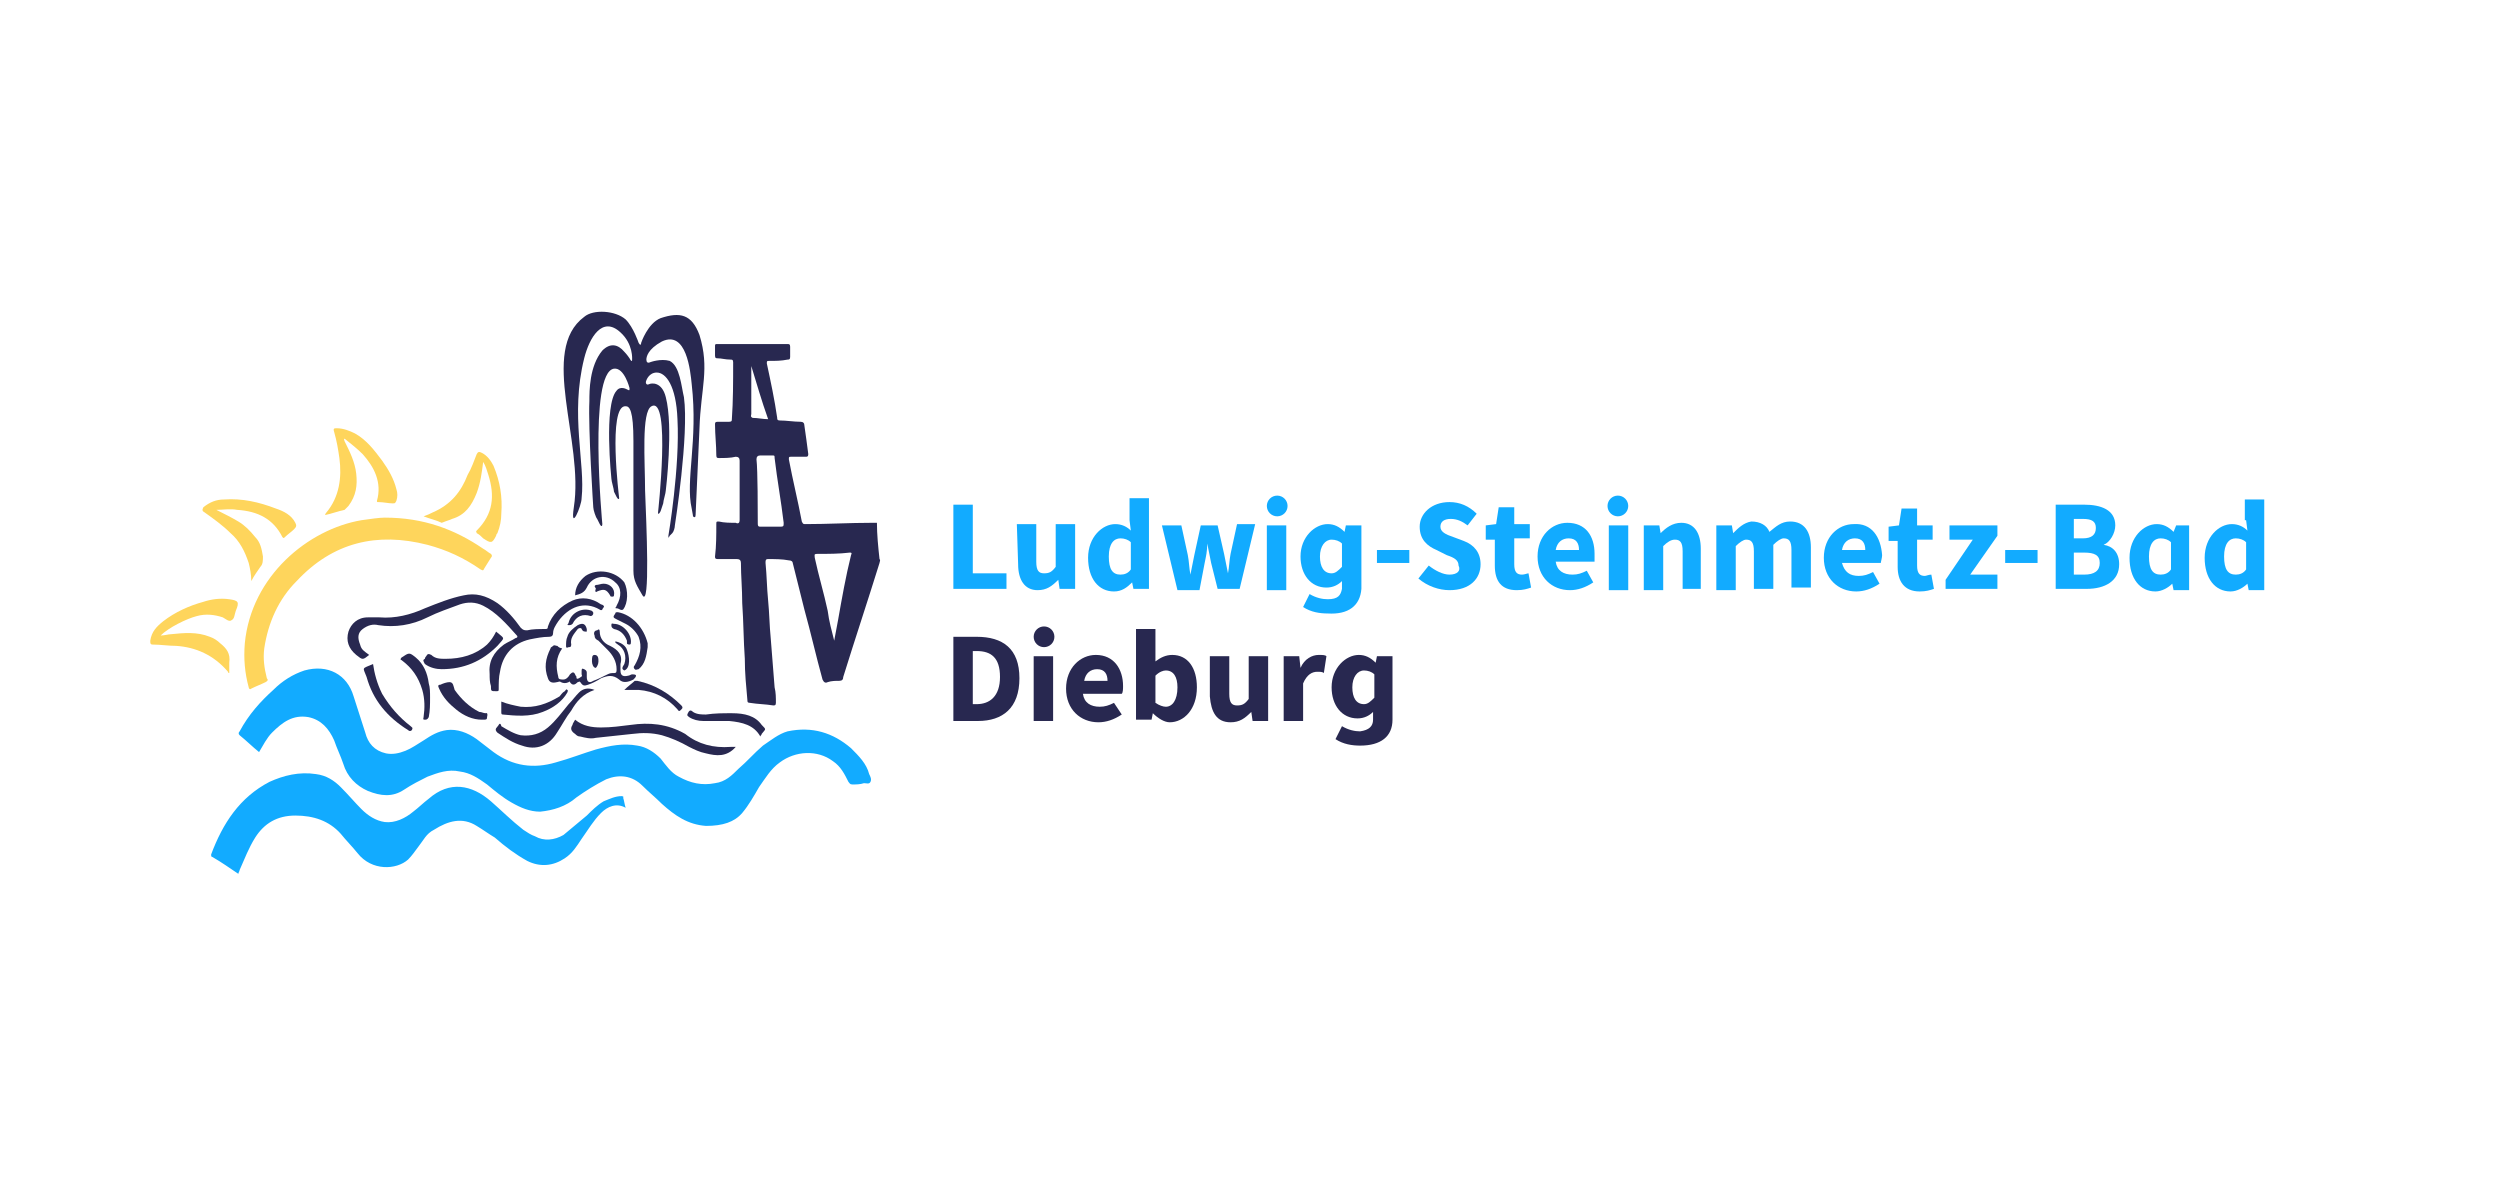 <?xml version="1.0" encoding="utf-8" standalone="no"?><!-- Generator: Adobe Illustrator 26.3.1, SVG Export Plug-In . SVG Version: 6.00 Build 0)  --><svg xmlns="http://www.w3.org/2000/svg" xmlns:xlink="http://www.w3.org/1999/xlink" height="180" id="RZ___Pfade_fuer_Export" preserveAspectRatio="xMidYMid meet" style="enable-background:new 0 0 193 59.5;" version="1.1" viewBox="0 0 193 59.5" width="380" x="0px" xml:space="preserve" y="0px">
<style type="text/css">
	.st0{fill:none;}
	.st1{fill:#12ABFF;}
	.st2{fill:#282850;}
	.st3{fill:#FED55C;}
</style>
<path class="st0" d="M121,25.6c-0.5,0-0.9,0.3-1,0.9h1.8C121.9,26,121.6,25.6,121,25.6L121,25.6z"/>
<path class="st0" d="M104.3,37.1c0,0.8,0.3,1.3,0.9,1.3c0.3,0,0.6-0.1,0.8-0.5v-1.8c-0.3-0.2-0.6-0.3-0.8-0.3  C104.8,35.8,104.3,36.2,104.3,37.1z"/>
<path class="st0" d="M85.6,27c0,1,0.3,1.4,0.9,1.4c0.3,0,0.6-0.1,0.8-0.4v-2c-0.3-0.2-0.6-0.3-0.8-0.3C86,25.7,85.6,26.1,85.6,27z"/>
<path class="st0" d="M84.6,35.7c-0.5,0-0.9,0.3-1,0.9h1.8C85.5,36.1,85.2,35.7,84.6,35.7L84.6,35.7z"/>
<path class="st0" d="M90.9,37.1c0-0.9-0.3-1.3-0.9-1.3c-0.3,0-0.6,0.1-0.8,0.4v2c0.3,0.2,0.5,0.3,0.8,0.3  C90.5,38.6,90.9,38.1,90.9,37.1L90.9,37.1z"/>
<path class="st0" d="M77.2,36.4c0-1.6-0.8-2-1.8-2h-0.3v4.1h0.3C76.5,38.5,77.2,37.9,77.2,36.4z"/>
<path class="st0" d="M101.9,26.9c0,0.8,0.3,1.3,0.9,1.3c0.3,0,0.6-0.1,0.8-0.5V26c-0.3-0.2-0.6-0.3-0.8-0.3  C102.3,25.7,101.9,26.1,101.9,26.9z"/>
<path class="st0" d="M171.7,27c0,1,0.3,1.4,0.9,1.4c0.3,0,0.6-0.1,0.8-0.4v-2c-0.3-0.2-0.6-0.3-0.8-0.3  C172.1,25.7,171.7,26.1,171.7,27L171.7,27z"/>
<path class="st0" d="M165.9,27c0,1,0.3,1.4,0.9,1.4c0.3,0,0.6-0.1,0.8-0.4v-2c-0.3-0.2-0.6-0.3-0.8-0.3  C166.3,25.7,165.9,26.1,165.9,27L165.9,27z"/>
<path class="st0" d="M143.1,25.6c-0.5,0-0.9,0.3-1,0.9h1.8C144,26,143.7,25.6,143.1,25.6L143.1,25.6z"/>
<path class="st0" d="M161.8,24.9c0-0.5-0.3-0.7-1-0.7h-0.7v1.5h0.7C161.5,25.6,161.8,25.3,161.8,24.9L161.8,24.9z"/>
<path class="st0" d="M160.9,26.7h-0.8v1.7h0.8c0.8,0,1.2-0.3,1.2-0.9S161.7,26.7,160.9,26.7z"/>
<polygon class="st1" points="73.6,29.5 77.7,29.5 77.7,28.3 75.1,28.3 75.1,23 73.6,23 "/>
<path class="st1" d="M78.6,27.6c0,1.2,0.5,2,1.5,2c0.7,0,1.1-0.3,1.6-0.8h0l0.1,0.7H83v-5h-1.5v3.3c-0.3,0.4-0.5,0.5-0.9,0.5  c-0.4,0-0.6-0.2-0.6-0.9v-2.9h-1.5L78.6,27.6L78.6,27.6z"/>
<path class="st1" d="M87.4,29l0.1,0.5h1.2v-7h-1.5v1.7l0.1,0.8c-0.3-0.3-0.7-0.5-1.2-0.5c-1,0-2.1,1-2.1,2.6s0.8,2.6,2,2.6  C86.6,29.7,87,29.4,87.4,29L87.4,29z M87.3,28c-0.2,0.3-0.5,0.4-0.8,0.4c-0.6,0-0.9-0.4-0.9-1.4s0.4-1.4,0.9-1.4  c0.3,0,0.6,0.1,0.8,0.3V28z"/>
<path class="st1" d="M93,27.5c0.1-0.5,0.2-0.9,0.2-1.5h0c0.1,0.5,0.2,1,0.3,1.5l0.5,2h1.7l1.2-5h-1.4l-0.5,2.3  c-0.1,0.5-0.1,1-0.2,1.5h0c-0.1-0.5-0.2-1-0.3-1.5L94,24.6h-1.3l-0.5,2.3c-0.1,0.5-0.2,1-0.3,1.5h0c-0.1-0.5-0.1-1-0.2-1.5l-0.5-2.3  h-1.5l1.2,5h1.7L93,27.5L93,27.5z"/>
<ellipse class="st1" cx="98.6" cy="23.1" rx="0.8" ry="0.8"/>
<rect class="st1" height="5" width="1.5" x="97.8" y="24.6"/>
<path class="st1" d="M105.1,29.5v-4.9h-1.2l-0.1,0.5h0c-0.4-0.4-0.8-0.6-1.3-0.6c-1,0-2.1,1-2.1,2.5c0,1.4,0.8,2.4,2,2.4  c0.5,0,0.9-0.2,1.2-0.5l0,0.6c-0.1,0.5-0.3,0.8-1.1,0.8c-0.4,0-0.9-0.1-1.4-0.4l-0.5,1c0.6,0.4,1.3,0.5,1.9,0.5  C104.1,31.5,105,30.8,105.1,29.5L105.1,29.5z M103.6,27.8c-0.3,0.3-0.5,0.5-0.8,0.5c-0.6,0-0.9-0.5-0.9-1.3s0.4-1.3,0.9-1.3  c0.3,0,0.6,0.1,0.8,0.3C103.6,26,103.6,27.7,103.6,27.8z"/>
<rect class="st1" height="1" width="2.5" x="106.3" y="26.5"/>
<path class="st1" d="M111.9,28.4c-0.5,0-1.1-0.3-1.6-0.7l-0.8,1c0.7,0.6,1.6,0.9,2.4,0.9c1.6,0,2.4-0.9,2.4-2c0-0.9-0.5-1.5-1.3-1.8  l-0.8-0.3c-0.6-0.2-1-0.4-1-0.8c0-0.4,0.3-0.6,0.8-0.6s0.9,0.2,1.3,0.5l0.7-0.9c-0.6-0.6-1.3-0.9-2.1-0.9c-1.4,0-2.3,0.9-2.3,1.9  c0,1,0.6,1.5,1.3,1.8l0.8,0.4c0.6,0.2,0.9,0.4,0.9,0.8C112.8,28.1,112.5,28.4,111.9,28.4L111.9,28.4z"/>
<path class="st1" d="M117.1,29.6c0.5,0,0.8-0.1,1.1-0.2l-0.2-1.1c-0.1,0-0.3,0.1-0.5,0.1c-0.4,0-0.6-0.2-0.6-0.8v-2h1.2v-1.1h-1.2  v-1.3h-1.2l-0.2,1.3l-0.8,0.1v1.1h0.7v2C115.4,28.9,115.9,29.6,117.1,29.6L117.1,29.6z"/>
<path class="st1" d="M123.1,26.8c0-1.4-0.7-2.4-2.1-2.4c-1.2,0-2.3,1-2.3,2.6s1.1,2.6,2.5,2.6c0.6,0,1.2-0.2,1.8-0.6l-0.5-0.9  c-0.4,0.2-0.7,0.3-1.1,0.3c-0.7,0-1.2-0.3-1.3-1h3C123.1,27.4,123.1,27.1,123.1,26.8L123.1,26.8z M120.1,26.5c0.1-0.6,0.5-0.9,1-0.9  c0.6,0,0.8,0.4,0.8,0.9H120.1L120.1,26.5z"/>
<rect class="st1" height="5" width="1.5" x="124.2" y="24.6"/>
<ellipse class="st1" cx="124.9" cy="23.1" rx="0.8" ry="0.8"/>
<path class="st1" d="M131.3,29.5v-3.1c0-1.2-0.5-2-1.5-2c-0.7,0-1.2,0.4-1.6,0.8h0l-0.1-0.6h-1.2v5h1.5v-3.4  c0.3-0.3,0.6-0.5,0.9-0.5c0.4,0,0.6,0.2,0.6,0.9v2.9L131.3,29.5L131.3,29.5z"/>
<path class="st1" d="M133.8,25.2L133.8,25.2l-0.1-0.6h-1.2v5h1.5v-3.4c0.3-0.3,0.6-0.5,0.8-0.5c0.4,0,0.6,0.2,0.6,0.9v2.9h1.5v-3.4  c0.3-0.3,0.6-0.5,0.8-0.5c0.4,0,0.6,0.2,0.6,0.9v2.9h1.5v-3.1c0-1.2-0.5-2-1.6-2c-0.7,0-1.1,0.4-1.6,0.8c-0.2-0.5-0.7-0.8-1.4-0.8  C134.6,24.4,134.2,24.8,133.8,25.2L133.8,25.2z"/>
<path class="st1" d="M143.1,24.5c-1.2,0-2.3,1-2.3,2.6s1.1,2.6,2.5,2.6c0.6,0,1.2-0.2,1.8-0.6l-0.5-0.9c-0.4,0.2-0.7,0.3-1.1,0.3  c-0.7,0-1.1-0.3-1.3-1h3c0-0.1,0.1-0.4,0.1-0.6C145.2,25.5,144.5,24.4,143.1,24.5L143.1,24.5z M142.2,26.5c0.1-0.6,0.5-0.9,1-0.9  c0.6,0,0.8,0.4,0.8,0.9H142.2L142.2,26.5z"/>
<path class="st1" d="M148.6,28.5c-0.4,0-0.6-0.2-0.6-0.8v-2h1.2v-1.1h-1.2v-1.3h-1.2l-0.2,1.3l-0.8,0.1v1.1h0.7v2  c0,1.1,0.5,1.9,1.7,1.9c0.5,0,0.8-0.1,1.1-0.2l-0.2-1.1C148.9,28.4,148.7,28.5,148.6,28.5L148.6,28.5z"/>
<polygon class="st1" points="154.2,25.4 154.2,24.6 150.5,24.6 150.5,25.7 152.3,25.7 150.2,28.8 150.2,29.5 154.2,29.5 154.2,28.4   152.1,28.4 "/>
<rect class="st1" height="1" width="2.5" x="154.8" y="26.5"/>
<path class="st1" d="M162.4,26.1L162.4,26.1c0.5-0.2,0.9-0.9,0.9-1.5c0-1.2-1.1-1.6-2.4-1.6h-2.2v6.5h2.4c1.4,0,2.5-0.6,2.5-1.9  C163.6,26.7,163.1,26.2,162.4,26.1L162.4,26.1z M160.1,24.1h0.7c0.7,0,1,0.2,1,0.7c0,0.5-0.3,0.8-1,0.8h-0.7V24.1L160.1,24.1z   M160.9,28.4h-0.8v-1.7h0.8c0.8,0,1.2,0.2,1.2,0.8S161.7,28.4,160.9,28.4z"/>
<path class="st1" d="M167.8,25.1L167.8,25.1c-0.4-0.4-0.8-0.6-1.3-0.6c-1,0-2.1,1-2.1,2.6s0.8,2.6,2,2.6c0.5,0,1-0.3,1.3-0.6h0  l0.1,0.5h1.2v-5H168L167.8,25.1L167.8,25.1z M167.6,28c-0.2,0.3-0.5,0.4-0.8,0.4c-0.6,0-0.9-0.4-0.9-1.4s0.4-1.4,0.9-1.4  c0.3,0,0.6,0.1,0.8,0.3L167.6,28L167.6,28z"/>
<path class="st1" d="M173.4,24.2l0.1,0.8c-0.3-0.3-0.7-0.5-1.2-0.5c-1,0-2.1,1-2.1,2.6s0.8,2.6,2,2.6c0.5,0,1-0.3,1.3-0.6h0l0.1,0.5  h1.2v-7h-1.5V24.2z M173.4,28c-0.2,0.3-0.5,0.4-0.8,0.4c-0.6,0-0.9-0.4-0.9-1.4s0.4-1.4,0.9-1.4c0.3,0,0.6,0.1,0.8,0.3L173.4,28  L173.4,28z"/>
<path class="st2" d="M73.6,39.7h1.9c1.9,0,3.2-1,3.2-3.3s-1.3-3.2-3.3-3.2h-1.8L73.6,39.7L73.6,39.7z M75.1,34.3h0.3  c1.1,0,1.8,0.5,1.8,2s-0.8,2.1-1.8,2.1h-0.3V34.3z"/>
<rect class="st2" height="5" width="1.5" x="79.8" y="34.7"/>
<ellipse class="st2" cx="80.6" cy="33.2" rx="0.8" ry="0.8"/>
<path class="st2" d="M86.7,37c0-1.3-0.7-2.4-2.1-2.4c-1.2,0-2.3,1-2.3,2.6s1.1,2.6,2.5,2.6c0.6,0,1.2-0.2,1.8-0.6L86,38.3  c-0.4,0.2-0.7,0.3-1.1,0.3c-0.7,0-1.2-0.3-1.3-1h3C86.7,37.5,86.7,37.2,86.7,37L86.7,37z M83.7,36.6c0.1-0.6,0.5-0.9,1-0.9  c0.6,0,0.8,0.4,0.8,0.9H83.7L83.7,36.6z"/>
<path class="st2" d="M89,39.1L89,39.1c0.4,0.4,0.9,0.7,1.3,0.7c1.1,0,2.1-1,2.1-2.7c0-1.5-0.7-2.5-1.9-2.5c-0.5,0-0.9,0.2-1.3,0.5  l0-0.8v-1.7h-1.5v7h1.2L89,39.1L89,39.1z M89.2,36.2c0.3-0.3,0.6-0.4,0.8-0.4c0.6,0,0.9,0.5,0.9,1.3c0,1-0.4,1.5-0.9,1.5  c-0.2,0-0.5-0.1-0.8-0.3V36.2L89.2,36.2z"/>
<path class="st2" d="M95,39.8c0.7,0,1.1-0.3,1.6-0.8h0l0.1,0.7h1.2v-5h-1.5V38c-0.3,0.4-0.5,0.5-0.9,0.5c-0.4,0-0.6-0.2-0.6-0.9  v-2.9h-1.5v3.1C93.5,39,93.9,39.8,95,39.8L95,39.8z"/>
<path class="st2" d="M100.6,36.8c0.3-0.7,0.7-0.9,1.1-0.9c0.2,0,0.4,0,0.5,0.1l0.2-1.3c-0.1-0.1-0.3-0.1-0.6-0.1  c-0.5,0-1.1,0.3-1.4,1h0l-0.1-0.9h-1.2v5h1.5L100.6,36.8L100.6,36.8z"/>
<path class="st2" d="M105,40.5c-0.4,0-0.9-0.1-1.4-0.4l-0.5,1c0.6,0.4,1.3,0.5,1.9,0.5c1.6,0,2.5-0.7,2.5-2v-4.9h-1.2l-0.1,0.5h0  c-0.4-0.4-0.8-0.6-1.3-0.6c-1,0-2.1,1-2.1,2.5c0,1.4,0.8,2.4,2,2.4c0.5,0,0.9-0.2,1.2-0.5l0,0.6C106,40.1,105.7,40.4,105,40.5  L105,40.5z M106.1,37.9c-0.3,0.3-0.5,0.5-0.8,0.5c-0.6,0-0.9-0.5-0.9-1.3s0.4-1.3,0.9-1.3c0.3,0,0.6,0.1,0.8,0.3  C106.1,36.1,106.1,37.9,106.1,37.9z"/>
<path class="st1" d="M57.3,46.8c0.5-0.6,0.9-1.3,1.3-2c0.5-0.7,0.9-1.4,1.6-1.9c1.2-0.9,2.9-1,4.1-0.1c0.6,0.4,0.9,1,1.2,1.6  c0.1,0.1,0.1,0.2,0.3,0.2c0.3,0,0.6,0,0.9-0.1c0.2,0,0.4,0.1,0.5-0.1c0.1-0.2,0-0.4-0.1-0.6c-0.2-0.8-0.8-1.4-1.4-2  c-1.4-1.2-3-1.7-4.9-1.3c-0.7,0.2-1.3,0.7-1.9,1.1c-0.7,0.6-1.2,1.2-1.9,1.8c-0.5,0.5-1,1-1.8,1.1c-1,0.2-1.9,0-2.8-0.5  c-0.6-0.3-1-0.9-1.4-1.4c-0.5-0.5-1.1-0.9-1.8-1c-1.1-0.2-2.1,0-3.2,0.3c-1,0.3-2,0.7-3.1,1c-1.7,0.5-3.3,0.3-4.8-0.8  c-0.4-0.3-0.9-0.7-1.3-1c-0.7-0.5-1.5-0.8-2.3-0.7c-0.7,0.1-1.2,0.4-1.8,0.8c-0.5,0.3-0.9,0.6-1.4,0.8c-0.5,0.2-1,0.3-1.5,0.2  c-0.9-0.2-1.4-0.8-1.6-1.6c-0.3-0.9-0.6-1.9-0.9-2.8c-0.5-1.7-2-2.5-3.8-2c-0.9,0.3-1.7,0.8-2.4,1.5c-1,0.9-1.9,1.9-2.6,3.2  c-0.1,0.1-0.1,0.2,0,0.3c0.5,0.4,1,0.9,1.5,1.3c0.3-0.5,0.6-1.1,1-1.5c0.8-0.8,1.6-1.4,2.8-1.2c1,0.2,1.6,0.9,2,1.8  c0.2,0.6,0.5,1.2,0.7,1.8c0.3,1,1,1.7,1.9,2.1c1,0.4,1.9,0.5,2.8-0.1c0.6-0.4,1.2-0.7,1.8-1c0.8-0.3,1.6-0.6,2.5-0.4  c0.8,0.1,1.4,0.5,2.1,1c0.6,0.5,1.2,1,1.9,1.4c0.7,0.4,1.4,0.7,2.2,0.7c1-0.1,2-0.4,2.8-1.1c0.7-0.5,1.5-1,2.3-1.4  c1-0.4,2-0.3,2.8,0.5c0.5,0.5,1,0.9,1.5,1.4c1,0.9,2,1.6,3.4,1.7C55.8,47.8,56.7,47.5,57.3,46.8L57.3,46.8z"/>
<path class="st1" d="M48,45.5c-0.5,0-0.9,0.2-1.4,0.4c-0.5,0.3-0.9,0.7-1.3,1.1c-0.6,0.5-1.2,1-1.8,1.5c-0.7,0.4-1.5,0.5-2.2,0.1  c-0.3-0.1-0.6-0.3-0.9-0.5c-0.9-0.7-1.7-1.5-2.5-2.2c-1.5-1.3-3.2-1.6-4.8-0.2c-0.4,0.3-0.8,0.7-1.2,1c-0.6,0.5-1.4,0.9-2.2,0.8  c-0.7-0.1-1.3-0.5-1.8-1c-0.5-0.5-1-1.1-1.6-1.7c-0.5-0.5-1.1-0.9-1.9-1c-1.3-0.2-2.5,0.1-3.6,0.6c-2.3,1.2-3.6,3.2-4.5,5.6  c0,0.1,0,0.2,0.1,0.2c0.7,0.4,1.4,0.9,2,1.3c0-0.1,0.1-0.2,0.1-0.3c0.4-0.9,0.7-1.7,1.2-2.5c0.7-1.1,1.7-1.7,3.1-1.7  c1.4,0,2.6,0.4,3.5,1.4c0.4,0.5,0.9,1,1.3,1.5c1.1,1.4,3,1.3,3.9,0.5c0.3-0.3,0.5-0.6,0.8-1c0.4-0.5,0.6-1,1.2-1.3  c1.1-0.7,2.2-1,3.3-0.3c0.5,0.3,0.9,0.6,1.4,0.9c0.8,0.7,1.6,1.3,2.5,1.8c1,0.5,2,0.4,2.9-0.2c0.6-0.4,0.9-0.9,1.3-1.5  c0.5-0.7,0.9-1.4,1.5-2c0.5-0.5,1.2-0.8,1.9-0.4c-0.1-0.3-0.1-0.5-0.2-0.8C48.2,45.6,48.1,45.5,48,45.5L48,45.5z"/>
<path class="st3" d="M22.9,28.9c2.8-3,6.2-3.8,10.1-2.8c1.5,0.4,2.8,1,4.1,1.9c0.2,0.1,0.2,0.1,0.3-0.1c0.2-0.3,0.3-0.5,0.5-0.8  c0.1-0.1,0.1-0.2,0-0.3c-0.2-0.1-0.4-0.3-0.6-0.4c-2.2-1.5-4.6-2.4-7.6-2.4c-0.4,0-1.1,0.1-1.8,0.2c-4.1,0.7-8.5,4.3-9,9.5  c-0.1,1.2,0,2.3,0.3,3.4c0,0.1,0.1,0.2,0.2,0.1c0.4-0.2,0.7-0.3,1.1-0.5c0.2-0.1,0.2-0.2,0.1-0.3c-0.2-0.8-0.3-1.5-0.2-2.3  C20.7,32.1,21.5,30.3,22.9,28.9L22.9,28.9z"/>
<path class="st2" d="M35.8,30c-1,0.2-2,0.6-3,1c-1.1,0.5-2.3,0.8-3.5,0.7c-0.3,0-0.6,0-0.9,0c-0.8,0-1.3,0.5-1.5,1.1  c-0.2,0.7,0,1.3,0.6,1.8c0.5,0.4,0.5,0.4,1,0c-0.4-0.3-0.6-0.4-0.7-0.8c-0.2-0.5-0.2-0.9,0.2-1.2c0.4-0.3,0.8-0.4,1.2-0.3  c1.3,0.2,2.6,0,3.8-0.6c0.8-0.4,1.7-0.7,2.5-1c0.6-0.2,1.2-0.2,1.8,0.1c1,0.5,1.8,1.4,2.6,2.3c0.1,0.1,0,0.2-0.1,0.2  c-0.3,0.2-0.6,0.3-0.9,0.5c-0.8,0.6-1.2,1.3-1.1,2.3c0,0.3,0,0.6,0.1,0.9c0,0.4,0,0.4,0.4,0.4c0.2,0,0.2,0,0.2-0.2  c0-0.4,0-0.9,0.1-1.3c0.2-1.3,1-2.2,2.3-2.5c0.5-0.1,1-0.2,1.5-0.2c0.2,0,0.3-0.1,0.3-0.3c0-0.3,0.2-0.6,0.4-0.9  c0.8-1.1,2-1.6,3.2-0.9c0,0,0.1,0.1,0.2,0c0-0.1,0.2-0.2,0.1-0.3c0,0-0.1-0.1-0.2-0.1c-0.7-0.5-1.5-0.6-2.2-0.3  c-0.9,0.4-1.6,1.1-1.9,2c0,0.2-0.1,0.2-0.2,0.2c-0.5,0-1,0-1.4,0.1c-0.2,0-0.3,0-0.5-0.2c-0.5-0.7-1.1-1.4-1.8-1.9  C37.5,30,36.7,29.8,35.8,30L35.8,30z"/>
<path class="st3" d="M17.6,35.9c0,0,0,0.1,0.1,0.1c0-0.3,0-0.6,0-0.8c0.1-0.7-0.2-1.1-0.7-1.5c-0.2-0.2-0.5-0.4-0.8-0.5  c-1-0.4-2-0.3-3-0.2c-0.2,0-0.5,0.1-0.8,0.1c0.6-0.6,2-1.3,2.8-1.5c0.7-0.2,1.4-0.1,2,0.1c0.2,0.1,0.5,0.4,0.7,0.2  c0.2-0.1,0.2-0.4,0.3-0.7c0.3-0.7,0.2-0.8-0.5-0.9c-0.7-0.1-1.4,0-2,0.2c-1.1,0.3-2.2,0.8-3.1,1.5c-0.5,0.4-0.9,0.8-1,1.5  c0,0.2,0,0.3,0.2,0.3c0.6,0,1.2,0.1,1.8,0.1C15.1,34,16.5,34.6,17.6,35.9L17.6,35.9z"/>
<path class="st3" d="M26.9,23.1c0.6-0.8,0.7-1.6,0.6-2.5c-0.1-0.9-0.5-1.7-0.9-2.5c0-0.1-0.1-0.1,0-0.2c0.5,0.4,1,0.8,1.4,1.2  c0.9,1,1.5,2.2,1.1,3.6c0,0.1,0,0.1,0.1,0.1c0.4,0,0.8,0.1,1.1,0.1c0.2,0,0.2,0,0.3-0.2c0.1-0.3,0.1-0.6,0-0.9  c-0.2-0.8-0.6-1.5-1.1-2.2c-0.6-0.8-1.2-1.6-2.1-2.1c-0.4-0.2-0.9-0.4-1.4-0.4c-0.2,0-0.3,0-0.2,0.3c0.2,0.7,0.3,1.3,0.4,2  c0.2,1.5,0,3-1,4.2c0,0-0.1,0.1-0.1,0.2c0.5-0.1,1-0.3,1.5-0.4C26.7,23.3,26.8,23.2,26.9,23.1L26.9,23.1z"/>
<path class="st3" d="M34.9,24.1c1-0.3,1.5-1,1.9-2c0.3-0.8,0.4-1.6,0.5-2.4c0.2,0.3,0.3,0.7,0.4,1c0.5,1.6,0.4,3-0.9,4.3  c-0.1,0.1,0,0.1,0,0.2c0.2,0.1,0.3,0.2,0.5,0.4c0.6,0.4,0.7,0.4,1-0.2c0-0.1,0.1-0.2,0.1-0.2c0.2-0.5,0.3-1,0.3-1.5  c0.1-1.3-0.1-2.5-0.6-3.7c-0.2-0.4-0.5-0.8-0.9-1c-0.2-0.1-0.3-0.1-0.4,0.1c-0.2,0.5-0.4,1.1-0.7,1.6c-0.5,1.3-1.3,2.3-2.7,2.9  c-0.2,0.1-0.4,0.2-0.7,0.3c0.5,0.2,1,0.3,1.4,0.5C34.6,24.2,34.7,24.2,34.9,24.1L34.9,24.1z"/>
<path class="st3" d="M15.8,23.6c0.7,0.5,1.4,1,2,1.6c0.7,0.6,1.1,1.4,1.4,2.3c0.1,0.4,0.2,0.9,0.2,1.4c0.2-0.4,0.5-0.8,0.7-1.1  c0.2-0.2,0.2-0.5,0.2-0.8c-0.1-0.6-0.2-1.1-0.6-1.5c-0.4-0.5-0.8-0.9-1.3-1.2c-0.5-0.3-1.1-0.6-1.7-0.9c0.5,0,1.1-0.1,1.6,0  c1.6,0.1,2.8,0.7,3.5,2.1c0.1,0.1,0.1,0.1,0.2,0c0.2-0.2,0.5-0.4,0.7-0.6c0.2-0.2,0.2-0.3,0.1-0.5c-0.3-0.6-0.9-0.9-1.5-1.1  c-1.3-0.5-2.6-0.8-4-0.7c-0.6,0-1.1,0.2-1.6,0.6C15.6,23.4,15.6,23.5,15.8,23.6L15.8,23.6z"/>
<path class="st2" d="M48.7,40c-0.8,0.1-1.5,0.2-2.3,0.2c-0.7,0-1.4-0.1-2-0.6c-0.1,0.2-0.2,0.3-0.2,0.4c-0.2,0.3-0.1,0.5,0.2,0.7  c0.1,0.1,0.2,0.2,0.4,0.2c0.4,0.1,0.8,0.2,1.2,0.1c0.9-0.1,1.9-0.2,2.8-0.3c0.8-0.1,1.5-0.1,2.3,0.1c0.7,0.2,1.4,0.5,2.1,0.9  c0.4,0.2,0.8,0.4,1.3,0.5c0.8,0.2,1.6,0.3,2.3-0.5c-0.2,0-0.3,0-0.4,0c-1.3,0.1-2.5-0.2-3.5-1C51.5,39.9,50.1,39.8,48.7,40L48.7,40z  "/>
<path class="st2" d="M38.5,40c-0.1,0.2-0.4,0.3-0.1,0.6c0.6,0.4,1.2,0.8,1.9,1c1.1,0.4,2.1,0,2.7-1c0.4-0.6,0.7-1.2,1.1-1.7  c0.4-0.7,0.9-1.3,1.8-1.6c-0.5-0.2-0.9-0.1-1.2,0.2c-0.3,0.3-0.5,0.6-0.8,0.9c-0.5,0.6-1,1.3-1.6,1.8c-0.6,0.5-1.3,0.7-2.1,0.6  c-0.5-0.1-1-0.4-1.5-0.7C38.7,40,38.6,39.8,38.5,40z"/>
<path class="st2" d="M43,33.9c-0.1,0-0.2-0.1-0.3,0c-0.1,0.1-0.2,0.1-0.2,0.2c-0.4,0.8-0.5,1.5-0.2,2.3c0.1,0.3,0.3,0.4,0.7,0.3  c0.1,0,0.2-0.1,0.3,0c0.2,0.1,0.4,0.1,0.6,0c0,0,0.1-0.1,0.1,0c0.2,0.3,0.4,0.2,0.6,0c0.1,0,0.1-0.1,0.2,0c0.2,0.3,0.3,0.3,0.6,0.2  c0.3-0.1,0.7-0.3,1-0.5c0.5-0.2,0.9-0.3,1.4,0.1c0.3,0.3,0.7,0.2,1.1,0c0.1-0.1,0.2-0.2,0.2-0.3s-0.2-0.1-0.3-0.1  c-0.1,0-0.2,0.1-0.3,0.1c-0.4,0.1-0.6,0-0.6-0.4c0-0.2,0-0.4,0-0.5c0.2-0.7-0.2-1.1-0.8-1.4c0,0,0,0,0,0c-0.5-0.2-0.8-0.6-0.8-1.1  c0-0.2-0.1-0.2-0.2-0.1c-0.2,0-0.3,0.2-0.2,0.4c0,0.2,0.1,0.3,0.3,0.4c0.2,0.2,0.5,0.5,0.7,0.7c0.4,0.4,0.7,0.9,0.7,1.5  c0,0.2,0,0.3-0.2,0.3c-0.2,0-0.3,0-0.5,0.1c-0.4,0.2-0.8,0.4-1.1,0.5c-0.3,0.2-0.5,0.1-0.5-0.3c0-0.1,0-0.2,0-0.3  c0-0.1,0-0.2-0.2-0.3s-0.2,0-0.2,0.2c0,0.1,0,0.2,0,0.2c0.1,0.2-0.1,0.2-0.2,0.3c-0.2,0.1-0.2,0-0.2-0.1c0-0.1-0.1-0.1-0.1-0.2  c-0.1-0.2-0.2-0.2-0.4,0c-0.1,0.2-0.3,0.4-0.5,0.4c-0.2,0-0.4,0-0.4-0.2c-0.2-0.8-0.2-1.5,0.3-2.2C43,34,43.1,33.9,43,33.9L43,33.9z  "/>
<path class="st2" d="M38.3,32.8c-0.2,0.4-0.4,0.7-0.7,1c-0.9,0.8-2,1.1-3.2,1.1c-0.4,0-0.8,0-1.1-0.3c-0.2-0.1-0.3-0.1-0.4,0.1  c0,0-0.1,0.1-0.1,0.2c-0.2,0.1-0.1,0.2,0,0.4c0.4,0.3,0.9,0.4,1.3,0.4c1.7,0,3.1-0.6,4.3-1.8C39,33.2,39,33.4,38.3,32.8L38.3,32.8z"/>
<path class="st2" d="M56.5,39.1c-0.7,0-1.3,0-2,0.1c-0.3,0-0.7,0-1-0.2c-0.2-0.2-0.3-0.1-0.4,0.1c-0.1,0.2,0,0.2,0.1,0.3  c0.3,0.2,0.7,0.3,1.1,0.3c0.7,0,1.3,0,2,0c1,0.1,1.9,0.3,2.4,1.2c0-0.1,0.1-0.1,0.1-0.2c0.3-0.4,0.4-0.3,0-0.7  C58.3,39.3,57.5,39.1,56.5,39.1L56.5,39.1z"/>
<path class="st2" d="M28.8,35.3c-0.9,0.4-0.8,0.2-0.5,1c0.5,1.8,1.6,3.1,3.2,4.1c0.1,0.1,0.2,0.1,0.3,0c0.1-0.2,0-0.2-0.1-0.3  c-0.9-0.7-1.6-1.5-2.2-2.5C29.1,36.8,28.9,36,28.8,35.3L28.8,35.3z"/>
<path class="st2" d="M45.2,28.5c-0.5,0.4-0.8,0.9-0.8,1.5c0.4-0.1,0.7-0.2,0.9-0.6c0.4-0.9,1.5-1.1,2.2-0.4c0.5,0.4,0.5,1.1,0.1,1.8  c0,0.1-0.2,0.2,0,0.2c0.2,0,0.3,0.2,0.5,0.1c0.4-0.5,0.4-1.5,0.1-2.1C47.5,28.1,46.1,27.9,45.2,28.5L45.2,28.5z"/>
<path class="st2" d="M31,34.8c-0.1,0.1-0.1,0.2,0,0.2c0.8,0.6,1.3,1.3,1.6,2.3c0.2,0.7,0.2,1.4,0.1,2.1c0,0.1-0.1,0.2,0.1,0.2  c0.1,0,0.2,0,0.3-0.2c0.1-0.5,0.1-1,0.1-1.5c0-0.4,0-0.8-0.1-1.1c-0.1-0.8-0.4-1.5-1-2C31.6,34.4,31.6,34.4,31,34.8L31,34.8z"/>
<path class="st2" d="M37.5,39.1c-0.2,0-0.3-0.1-0.5-0.1c-0.8-0.4-1.4-1-1.9-1.7C35,37,35,36.7,34.7,36.7c-0.2,0-0.5,0.1-0.7,0.2  c-0.2,0-0.2,0.1-0.1,0.3c0.3,0.7,0.8,1.2,1.3,1.6c0.6,0.5,1.3,0.8,2,0.8c0,0,0.1,0,0.2,0c0.2,0,0.2-0.1,0.2-0.2  C37.7,39,37.5,39.1,37.5,39.1L37.5,39.1z"/>
<path class="st2" d="M40.2,38.6c-0.5-0.1-1-0.2-1.5-0.4c0,0.3,0,0.5,0,0.8c0,0.1,0,0.2,0.1,0.2c1,0.1,2.1,0.2,3.1-0.2  c0.8-0.3,1.5-0.8,1.9-1.5c0-0.1,0.1-0.1,0-0.2c-0.1-0.1-0.1,0-0.2,0.1c-0.2,0.1-0.3,0.3-0.4,0.4C42.2,38.4,41.3,38.7,40.2,38.6  L40.2,38.6z"/>
<path class="st2" d="M47.7,31.3c-0.1,0-0.2,0-0.2,0.1c-0.2,0.3-0.2,0.3,0.2,0.5c0.2,0.1,0.4,0.2,0.6,0.3c0.4,0.2,0.8,0.6,1,1  c0.3,0.8,0.1,1.5-0.3,2.2c-0.1,0.1-0.1,0.2,0,0.3c0.1,0.1,0.2,0,0.3,0c0.5-0.4,0.6-1,0.7-1.7c0-0.1,0-0.2,0-0.3  C49.7,32.5,48.8,31.5,47.7,31.3L47.7,31.3z"/>
<path class="st2" d="M49.2,36.6c-0.1,0-0.2,0-0.2,0c-0.2,0.2-0.5,0.4-0.8,0.7c0.4,0,0.8,0,1.1,0c1.2,0.1,2.2,0.6,3,1.5  c0,0,0.1,0.2,0.2,0.1c0.1-0.1,0.3-0.2,0.1-0.4C51.7,37.6,50.6,36.9,49.2,36.6L49.2,36.6z"/>
<path class="st2" d="M44.2,32.2c0.3-0.6,0.8-0.8,1.4-0.6c0.1,0,0.2-0.1,0.2-0.2c0-0.1,0-0.1-0.1-0.2c-0.7-0.3-1.6,0.1-1.8,0.9  c0,0.1-0.2,0.2,0,0.2C44,32.3,44.1,32.3,44.2,32.2L44.2,32.2z"/>
<path class="st2" d="M43.7,33.9c0,0.1,0,0.2,0.2,0.1c0.1,0,0.2,0,0.2-0.2c-0.1-0.5,0.2-0.8,0.5-1.2c0.1-0.1,0.3-0.1,0.3,0  c0.1,0.2,0.2,0.2,0.4,0.2c0-0.1,0-0.2,0-0.2c-0.1-0.4-0.3-0.5-0.7-0.3c-0.3,0.2-0.7,0.5-0.8,0.9C43.7,33.4,43.7,33.7,43.7,33.9  L43.7,33.9z"/>
<path class="st2" d="M48.2,35.8c0.5-0.2,0.4-1.1,0.2-1.6c-0.1-0.3-0.4-0.5-0.7-0.6c-0.1,0-0.2-0.1-0.2,0c0,0.1,0.1,0.1,0.2,0.2  c0.5,0.3,0.7,0.9,0.5,1.5C48,35.6,48,35.7,48.2,35.8z"/>
<path class="st2" d="M48.7,33.7c0.1-0.7-0.6-1.5-1.3-1.5c-0.1,0-0.2-0.1-0.2,0.1c0,0.1,0,0.2,0.2,0.3c0.5,0.1,0.8,0.4,1,0.9  c0,0.1,0,0.2,0,0.2c0,0.1,0.2,0.1,0.2,0.1C48.7,33.8,48.7,33.7,48.7,33.7L48.7,33.7z"/>
<path class="st2" d="M46.1,29.7c0.5-0.2,0.7-0.2,1,0.3c0,0.1,0.1,0.1,0.2,0.1c0.1,0,0.1-0.1,0.1-0.1c0.1-0.5-0.3-0.9-0.8-0.9  c-0.2,0-0.4,0.1-0.6,0.1c-0.2,0.1,0,0.2,0,0.3C45.9,29.7,46,29.8,46.1,29.7L46.1,29.7z"/>
<path class="st2" d="M46.2,35.1c0-0.2,0-0.5-0.3-0.5c-0.2,0-0.2,0.2-0.2,0.5c0,0.2,0.1,0.5,0.3,0.5C46.1,35.5,46.2,35.3,46.2,35.1  L46.2,35.1z"/>
<path class="st2" d="M67.3,24.4c-1.7,0-3.4,0.1-5.1,0.1c-0.2,0-0.2,0-0.3-0.2c-0.3-1.6-0.7-3.2-1-4.8c0-0.2,0-0.2,0.2-0.2  c0.4,0,0.7,0,1.1,0c0.1,0,0.2,0,0.2-0.2c-0.1-0.8-0.2-1.5-0.3-2.2c0-0.2-0.1-0.3-0.3-0.3c-0.5,0-1.1-0.1-1.6-0.1  c-0.2,0-0.2-0.1-0.2-0.2c-0.2-1.4-0.5-2.8-0.8-4.2c0-0.2,0-0.2,0.2-0.2c0.5,0,0.9,0,1.4-0.1c0.1,0,0.2,0,0.2-0.2c0-0.3,0-0.5,0-0.8  c0-0.2-0.1-0.2-0.2-0.2c-0.9,0-4.5,0-5.4,0c-0.2,0-0.2,0-0.2,0.2c0,0.2,0,0.4,0,0.7c0,0.2,0.1,0.2,0.2,0.2c0.3,0,0.6,0.1,1,0.1  c0.1,0,0.2,0,0.2,0.2c0,1.5,0,3-0.1,4.4c0,0.1,0,0.2-0.2,0.2c-0.3,0-0.6,0-0.9,0c-0.2,0-0.2,0.1-0.2,0.2c0,0.8,0.1,1.6,0.1,2.4  c0,0.2,0.1,0.2,0.2,0.2c0.4,0,0.9,0,1.3-0.1c0.2,0,0.3,0.1,0.3,0.3c0,0.5,0,1.1,0,1.6c0,1,0,2,0,3c0,0.2-0.1,0.3-0.3,0.2  c-0.4,0-0.9,0-1.3-0.1c-0.2,0-0.2,0-0.2,0.2c0,0.8,0,1.7-0.1,2.5c0,0.1,0,0.2,0.2,0.2c0.5,0,1,0,1.5,0c0.2,0,0.3,0.1,0.3,0.3  c0,1,0.1,2,0.1,3.1c0.1,1.4,0.1,2.9,0.2,4.3c0,1.1,0.1,2.1,0.2,3.2c0,0.1,0,0.2,0.2,0.2c0.6,0.1,1.2,0.1,1.8,0.2  c0.1,0,0.2,0,0.2-0.2c0-0.4,0-0.8-0.1-1.2c-0.1-1.3-0.2-2.6-0.3-3.8c-0.1-1-0.1-1.9-0.2-2.9s-0.1-1.9-0.2-2.9c0-0.2,0-0.3,0.2-0.3  c0.5,0,1.1,0,1.6,0.1c0.2,0,0.3,0.1,0.3,0.2c0.3,1.2,0.6,2.4,0.9,3.6c0.5,1.8,0.9,3.6,1.4,5.4c0.1,0.2,0.2,0.3,0.4,0.2  c0.3-0.1,0.6-0.1,0.9-0.1c0.2,0,0.3-0.1,0.3-0.3c0.9-2.9,1.9-5.9,2.8-8.8c0-0.1,0.1-0.2,0-0.3c-0.1-0.9-0.2-1.9-0.2-2.8  C67.6,24.4,67.5,24.4,67.3,24.4L67.3,24.4z M58,16c0-1.2,0-2.5,0-3.7c0.4,1.3,0.8,2.7,1.3,4.1c-0.4,0-0.8-0.1-1.2-0.1  C57.9,16.2,58,16.1,58,16z M60.1,24.7c-0.5,0-1,0-1.4,0c-0.2,0-0.2-0.1-0.2-0.3c0-0.8,0-4.1-0.1-4.9c0-0.2,0.1-0.3,0.3-0.3  c0.3,0,0.6,0,0.9,0c0.2,0,0.2,0,0.2,0.2c0.2,1.7,0.5,3.3,0.7,5C60.5,24.7,60.5,24.7,60.1,24.7L60.1,24.7z M64.7,31.9  c-0.1,0.5-0.2,1.1-0.3,1.6h0c-0.2-0.8-0.4-1.5-0.5-2.3c-0.3-1.4-0.7-2.7-1-4.1c0-0.2-0.1-0.3,0.2-0.3c0.8,0,1.7,0,2.5-0.1  c0.1,0,0.2,0,0.1,0.2C65.3,28.5,65,30.2,64.7,31.9z"/>
<path class="st2" d="M44.3,23.2c-0.3,2,0.6-0.1,0.6-0.7c0.3-2.7-0.9-6.4,0.2-10.8c0.4-1.6,1.4-3.3,2.8-2c1,0.9,0.9,2.1,0.9,2.1  c0,0.2-0.1,0.1-0.2-0.1c0,0-0.2-0.3-0.4-0.5c-0.5-0.6-1.1-0.7-1.7-0.1c-1,1.2-1,3.1-1,3.9c-0.1,2.1,0.3,8.2,0.3,8.2  c0,0.2,0.2,0.8,0.3,0.9l0.2,0.4c0.1,0.2,0.2,0.2,0.2,0c0,0-1.1-11.7,0.9-12c0.8-0.1,1.2,1.5,1.2,1.5c0,0.2,0,0.2-0.2,0.1  c0,0-0.5-0.3-0.8,0.1c-1,1.1-0.4,6.8-0.4,6.8c0,0.2,0.2,0.8,0.2,1l0.2,0.4c0.1,0.2,0.2,0.2,0.2,0.1c0,0-0.9-7.2,0.5-7.1  c0.3,0,0.6,0.3,0.6,2.7c0,3.8,0,7.7,0,10c0,0.8,0.3,1.2,0.7,1.9c0.6,1,0.3-5.5,0.2-8.1c0-2.2-0.3-6.1,0.5-6.5  c1.5-0.8,0.5,8.2,0.5,8.2c0,0.2,0.1,0.1,0.2-0.1l0.2-0.6c0-0.2,0.2-0.8,0.2-1c0,0,0.6-4.9,0-7.2c-0.3-1.2-1.1-1.1-1.3-1  c-0.2,0.1-0.3-0.1-0.2-0.3c0,0,0.2-0.6,0.8-0.6c0.7,0,1.5,1,1.6,3.6c0.2,3.7-0.7,9-0.7,9c0,0.2,0,0.2,0.1,0l0.2-0.2  c0.1-0.1,0.2-0.4,0.2-0.6c0,0,1.1-7,0.7-9.9c-0.2-0.8-0.3-2.4-1.1-2.8C51,11.7,50.2,12,50.2,12c-0.2,0.1-0.3,0-0.3-0.2  c0-0.2,0.1-0.8,1.2-1.4c1.9-0.9,2.2,2.3,2.3,3.3c0.5,4.4-0.5,7.4,0,9.6c0.1,0.5,0.1,0.6,0.1,0.6c0.1,0.1,0.2,0.1,0.2-0.1  c0,0,0.2-4.4,0.3-6.7c0.1-3.1,0.8-4.6,0-7.2c-0.6-1.6-1.5-1.8-3-1.3c-1,0.4-1.5,1.9-1.5,1.9c0,0.2-0.1,0.2-0.2,0c0,0-0.4-1.2-1-1.8  c-0.8-0.7-2.5-0.8-3.2-0.2C41.6,11.1,45.1,18.1,44.3,23.2L44.3,23.2z"/>
</svg>